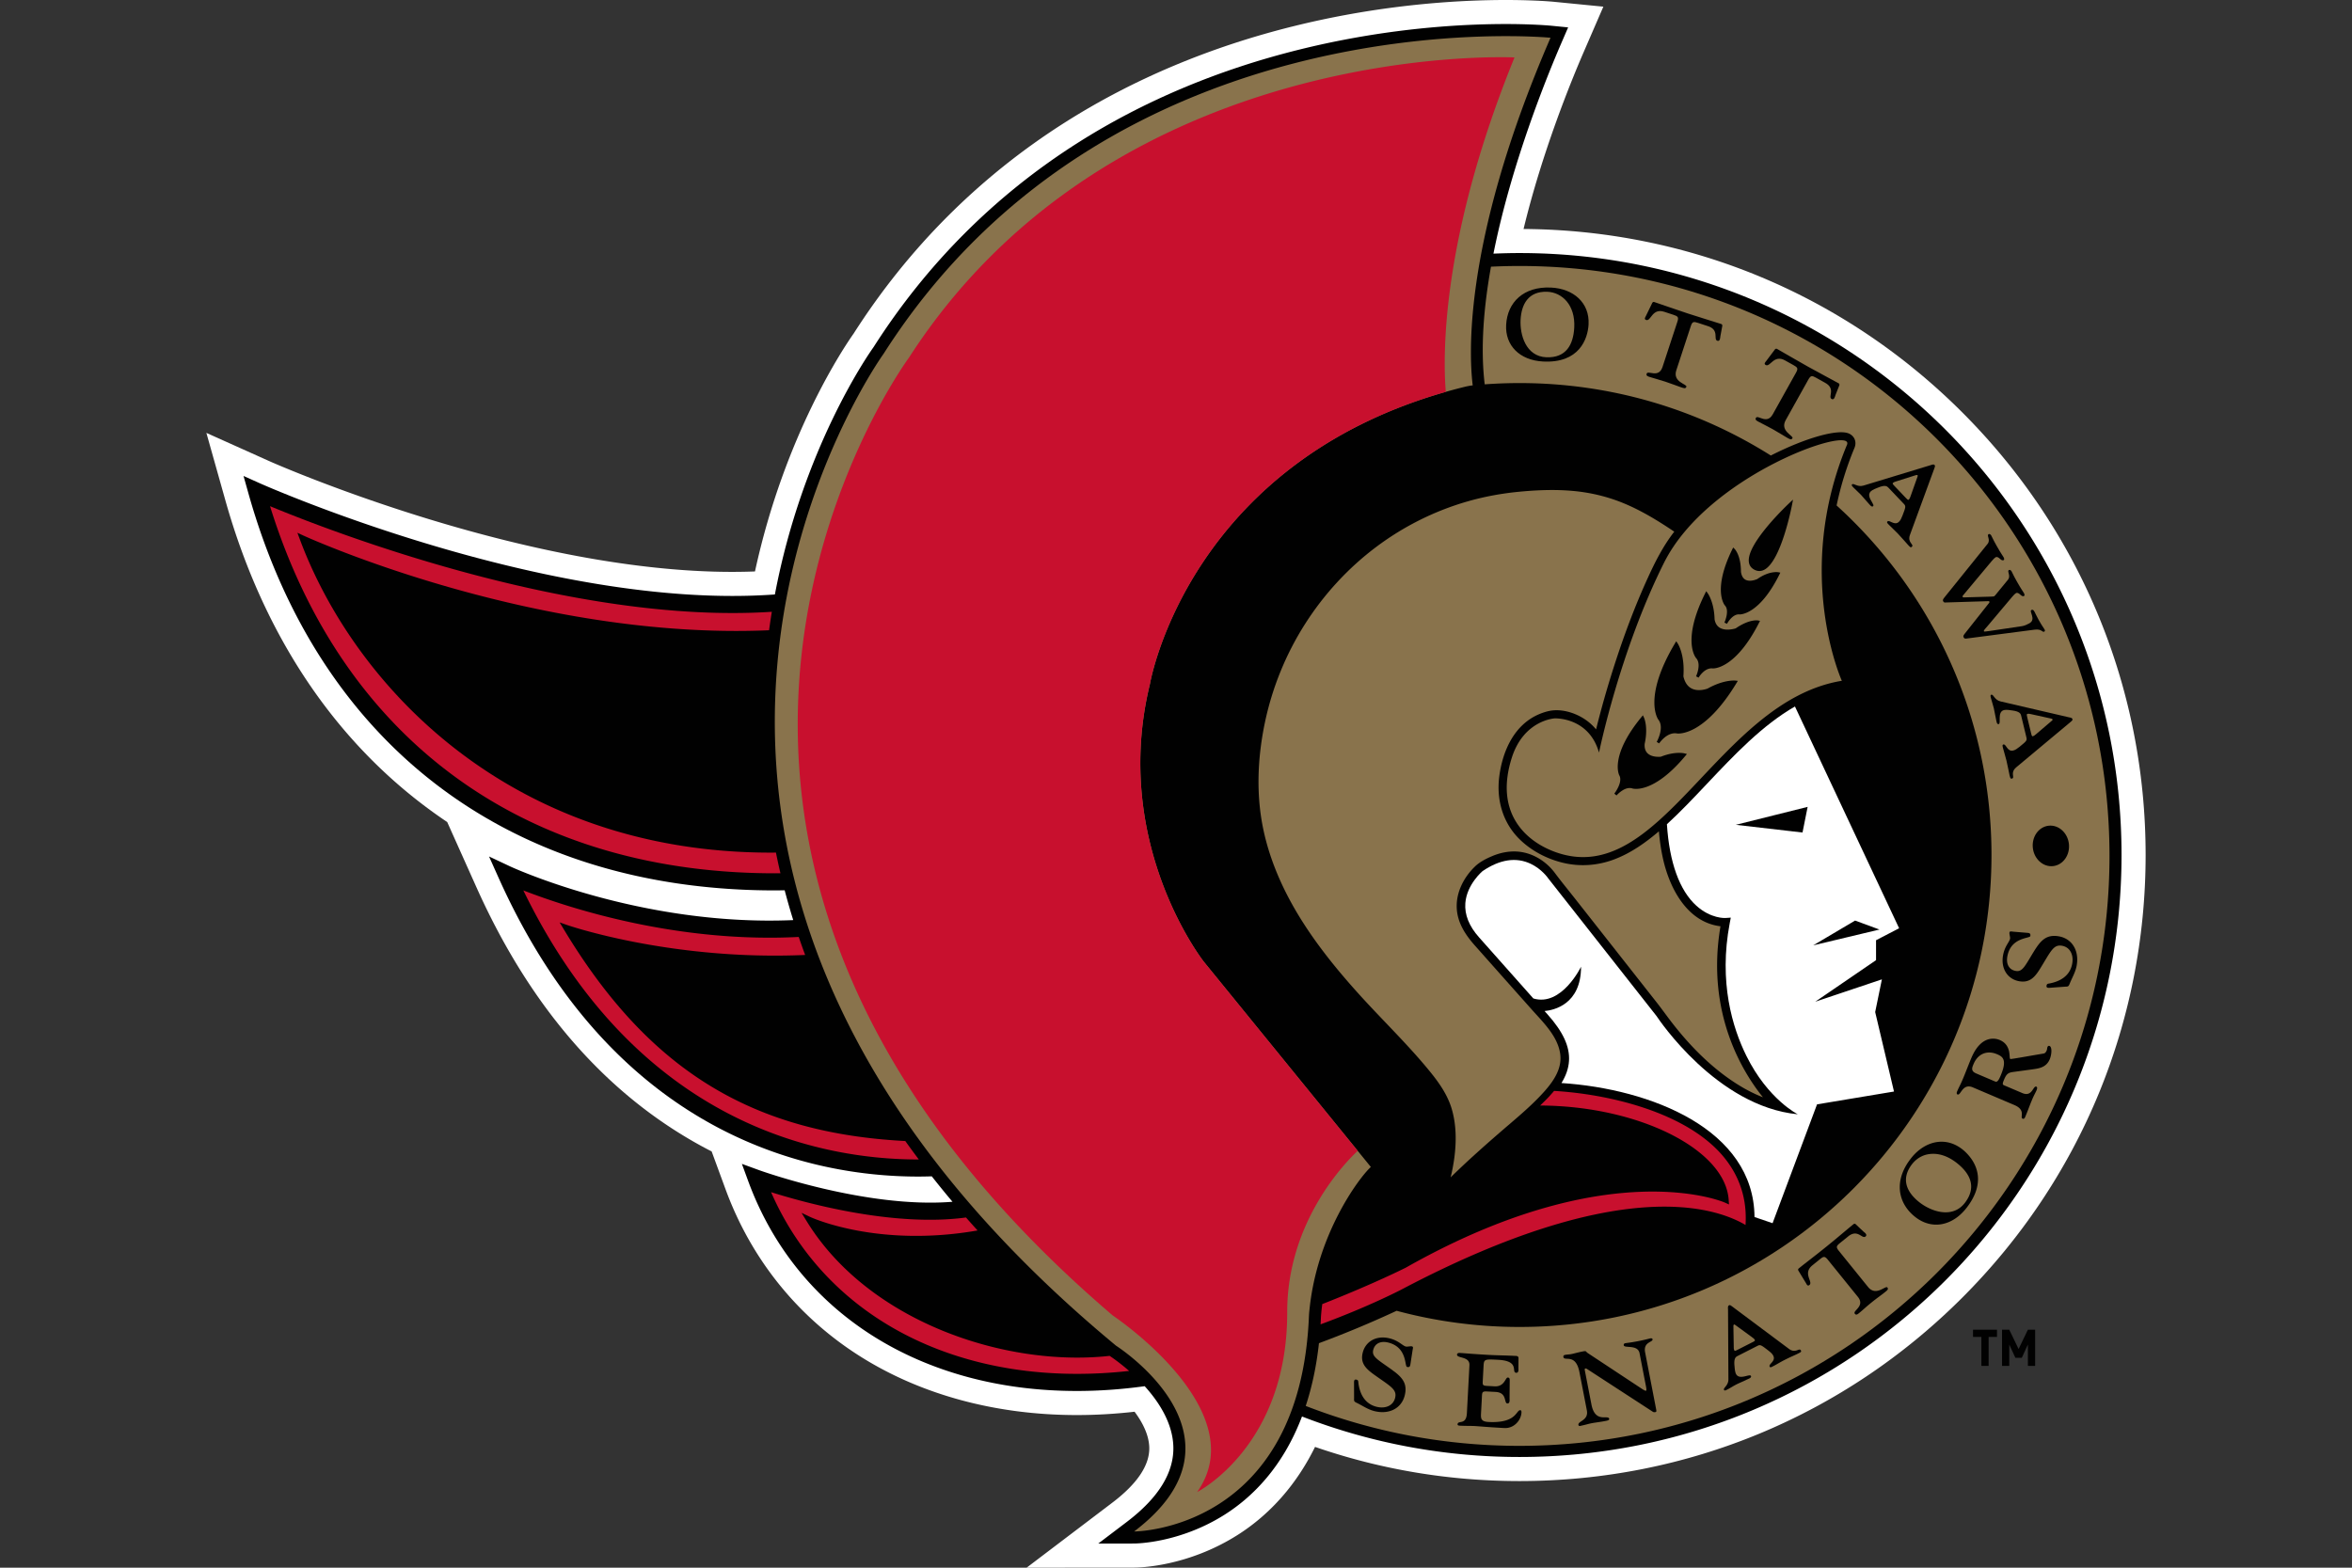 <svg xmlns="http://www.w3.org/2000/svg" viewBox="0 0 960 640" width="960" height="640" xml:space="preserve"><rect x="0" y="0" width="960" height="640" fill="#333333" stroke="none"/><path fill="#010101" d="M811.685 545.788v11.825h-2.957v-11.825h-3.423v-2.937h9.802v2.937h-3.422zm16.023 11.825V548.9l-2.49 5.428h-2.612l-2.49-5.428v8.713h-2.956V542.85h2.956l3.796 7.883 3.796-7.883h2.956v14.762h-2.956z"/><path fill="#FFF" d="m419.027 640 34.967-26.53c10.32-7.828 15.396-15.502 15.09-22.811-.217-5.186-2.953-10.248-5.992-14.326-7.973.902-15.882 1.357-23.582 1.357-33.115.001-63.765-8.332-88.636-24.1-25.348-16.07-44.262-39.584-54.7-67.997l-5.698-15.52a180.827 180.827 0 0 1-3.803-2.004c-39.26-21.308-70.275-56.903-92.185-105.8l-11.954-26.676c-42.982-28.833-74.263-73.47-90.578-131.44l-7.72-27.43 25.997 11.671c1.108.496 109.152 48.333 197.927 44.896 12.116-55.915 36.693-92.073 40.268-97.122 22.452-35.123 51.479-64.124 86.276-86.197 27.8-17.634 59.277-30.87 93.555-39.339C586.366-3.724 632.375.55 634.303.74l20.13 1.98-8.038 18.556c-5.14 11.87-16.944 40.771-24.532 72.205 67.642.43 131.166 26.974 179.044 74.852 48.273 48.273 74.858 112.455 74.858 180.723s-26.586 132.45-74.858 180.723-112.455 74.858-180.723 74.858c-28.628 0-56.648-4.687-83.434-13.944-7.44 15.157-18.226 27.465-31.572 35.928-20.41 12.942-40.08 13.34-42.255 13.343l-43.896.037z"/><path fill="#010101" d="M620.183 103.305c-3.556 0-7.09.092-10.61.242 7.335-36.774 21.911-72.579 27.802-86.18l2.68-6.185-6.71-.66c-1.858-.182-46.184-4.316-102.729 9.654-33.247 8.214-63.745 21.032-90.647 38.096-33.643 21.34-61.697 49.397-83.389 83.395-2.147 3.005-29 41.497-40.299 101.017-92.757 6.75-208.896-44.793-210.074-45.322l-6.811-3.058 2.022 7.187c29.082 103.331 107.168 162.022 214.93 162.015 1.296 0 2.615-.036 3.924-.053 1.07 4.07 2.234 8.127 3.495 12.171-62.479 2.69-115.094-21.703-115.636-21.958l-8.526-4.016 3.854 8.6c47.963 107.041 129.366 122.078 171.237 122.078 1.964 0 3.84-.034 5.624-.093a413.255 413.255 0 0 0 8.45 10.38c-35.048 2.877-78.424-12.72-78.896-12.895l-7.063-2.572 2.591 7.056c19.84 54.012 70.752 85.66 134.108 85.655 9 0 18.26-.646 27.712-1.95 5.82 6.43 11.288 14.906 11.684 24.339.448 10.716-5.934 21.164-18.97 31.054l-11.656 8.843 14.63-.013c.751 0 18.606-.148 37.004-11.814 11.027-6.992 23.597-19.154 31.515-40.043 27.53 10.668 57.456 16.531 88.755 16.531 135.724 0 245.75-110.026 245.75-245.75s-110.026-245.751-245.75-245.751z"/><path fill="#89734C" d="M620.183 108.588c-3.896 0-7.768.101-11.619.284-2.978 16.62-4.327 33.227-2.576 47.87l.02.165c4.681-.34 9.407-.52 14.175-.52 37.717 0 72.895 10.847 102.604 29.578 13.966-7.13 27.442-11 31.917-8.953 2.304 1.055 3.215 3.467 2.216 5.866a130.128 130.128 0 0 0-7.284 23.478c38.831 35.247 63.216 86.125 63.216 142.7 0 106.407-86.26 192.668-192.669 192.668-17.345 0-34.15-2.306-50.138-6.603a427.66 427.66 0 0 1-31.693 13.228c-1.057 9.662-2.941 18.147-5.4 25.615 27.05 10.516 56.464 16.296 87.231 16.296 133.01 0 240.836-107.826 240.836-240.836S753.193 108.588 620.183 108.588z"/><path fill="#FFF" d="m768.12 399.818-27.194 9.127 24.805-16.965v-8.137l9.42-4.885-42.517-90.537c-13.314 7.635-24.752 19.743-35.93 31.576-5.484 5.806-10.865 11.5-16.33 16.491.999 15.589 5.136 27.066 12.039 33.285 5.896 5.313 11.717 5.005 11.78 4.997l2.25-.147-.421 2.215c-4.599 24.142 1.138 42.794 6.776 54.184 8.84 17.862 21.005 23.883 21.005 23.883-33.053-3.195-56.792-38.79-57.647-40.09l-44.238-56.24c-.098-.14-2.612-3.795-7.146-5.938-5.968-2.818-12.574-1.814-19.642 2.986v-.001c.012 0-6.418 5.347-7.027 13.043-.371 4.725 1.511 9.44 5.602 14.015.003.005 12.314 13.883 22.157 24.94 11.54 3.461 19.466-12.958 19.466-12.958 0 15.466-11.214 17.756-14.893 18.091l1.192 1.336c6.369 7.144 9.16 13.2 8.785 19.056-.2 3.115-1.27 6.052-3.08 8.999 36.44 2.385 78.556 18.886 78.795 54.706l7.374 2.51 18.15-48.51 31.409-5.236-7.678-32.453 2.738-13.343zm-32.4-59.949-27.223-3.14 29.313-7.33-2.09 10.47zm21.46 35.948 9.947 3.663-27.047 6.456 17.1-10.119z"/><g fill="#89734C"><path d="M702.238 378.148c-13.525-1.646-20.665-15.328-23.389-27.26-.864-3.784-1.413-7.64-1.752-11.504-5.52 4.7-11.584 8.983-18.423 11.527-6.692 2.489-13.88 2.984-20.828 1.29-6.666-1.625-13.065-4.996-17.91-9.89-6.723-6.787-9.198-16.074-7.974-25.442 1.364-10.432 6.166-21.136 16.409-25.375 1.854-.767 3.878-1.378 5.893-1.513 4.773-.32 9.889 1.559 13.656 4.398a20.782 20.782 0 0 1 3.537 3.389 400.145 400.145 0 0 1 7.41-26.002c3.846-11.97 8.237-23.785 13.43-35.24 3.11-6.86 6.436-13.504 11.077-19.476-6.58-4.433-13.397-8.618-20.754-11.643-6.557-2.697-13.473-4.336-20.53-4.982-7.33-.67-14.724-.374-22.041.328-7.064.677-14.053 1.948-20.88 3.895-13.415 3.826-26.084 10.14-37.255 18.49-11.535 8.623-21.45 19.382-29.19 31.523a121.605 121.605 0 0 0-16.465 40.437c-2.942 14.097-3.615 28.881-.713 43.038 2.69 13.118 8.22 25.482 15.256 36.826 6.765 10.907 14.883 20.906 23.454 30.434 9.161 10.186 19.081 19.713 27.88 30.219 4.294 5.126 8.49 10.593 10.407 17.095 1.908 6.469 1.93 13.39 1.05 20.03a74.119 74.119 0 0 1-1.498 7.913c6.467-6.35 13.233-12.379 20.076-18.32 6.319-5.486 12.966-10.82 18.503-17.126 3.634-4.138 6.977-9.214 6.142-14.98-1.044-7.218-6.87-12.773-11.495-17.965a19566.778 19566.778 0 0 1-23.304-26.226c-3.937-4.436-7.24-9.452-7.44-15.578-.204-6.316 2.94-12.33 7.393-16.656 1.992-1.936 4.608-3.261 7.146-4.325 3.753-1.574 7.86-2.29 11.903-1.633 5.44.883 10.334 4.137 13.608 8.52 2.669 3.573 5.512 7.027 8.269 10.531l17.89 22.746 15.326 19.484c2.237 2.843 4.311 5.791 6.532 8.644 7.644 9.818 16.728 18.941 27.4 25.441 3.031 1.847 6.209 3.468 9.523 4.746-7.956-9.82-23.395-34.18-17.329-69.808-2.677-.326 0 0 0 0z"/><path d="M679.18 229.764c-18.146 36.295-26.523 77.475-26.523 77.475-4.186-14.656-18.147-13.958-18.147-13.958s-12.563.696-17.448 16.053c-7.096 22.302 5.418 33.925 17.449 38.386 43.277 16.056 66.308-61.42 117.26-69.794 0 0-19.795-43.786 2.095-96.322 3.492-8.375-56.54 11.865-74.686 48.16zm8.776 78.757c-13.016 15.643-21.28 13.482-21.621 13.38-3.112-1.103-6.497 2.795-6.533 2.835l-.897-.739c.038-.047 3.64-4.711 2.012-7.5-.179-.35-3.85-8.062 9.074-23.776l.575-.698.396.812c.078.157 1.858 3.918.33 10.84-.133 1.652.27 2.982 1.206 3.876 1.885 1.803 5.372 1.375 5.406 1.372 5.908-2.34 9.604-1.379 9.756-1.334l.873.237-.577.695zm20.89-29.79c-13.22 21.88-23.852 20.77-24.302 20.71-4.12-.787-7.31 3.997-7.343 4.045l-.994-.605c.034-.058 3.278-5.853.654-9.103-.282-.393-6.266-9.241 6.843-31.21l.464-.775.515.742c.125.183 3.08 4.563 2.417 13.576.553 2.41 1.662 4.066 3.291 4.925 2.895 1.526 6.553.084 6.589.069 6.707-3.751 11.249-3.276 11.437-3.253l.897.104-.467.775zm9.18-24.587c-9.652 19.04-18.566 18.772-18.978 18.737-3.369-.392-5.722 3.716-5.746 3.758l-1.037-.53c.025-.049 2.326-4.996-.004-7.48-.264-.316-5.816-7.34 3.732-26.427l.423-.847.564.76c.107.147 2.67 3.676 2.847 10.714.278 1.61.994 2.771 2.127 3.45 2.39 1.433 5.946.42 6.494.248 5.662-3.88 9.033-3.25 9.174-3.216l.748.153-.345.68zm8.298-19.691c-8.207 16.559-15.995 16.393-16.318 16.375-2.912-.308-5.095 3.807-5.117 3.847l-1.043-.511c.022-.048 2.207-4.888.206-6.98-.235-.275-5.113-6.337 3.01-22.945l.354-.725.576.566c.105.103 2.574 2.608 2.596 9.317.213 1.596.833 2.72 1.838 3.265 1.847 1.005 4.491-.12 4.852-.278 4.927-3.458 8.493-2.79 8.638-2.76l.744.15-.336.679zm5.194-28.743c-.182.965-4.543 23.676-11.601 26.982a4.257 4.257 0 0 1-1.813.422c-.72 0-1.44-.2-2.152-.597-1.249-.695-1.968-1.75-2.135-3.136-.93-7.628 16.01-23.53 16.733-24.204l1.297-1.21-.33 1.743zM534.276 536.98c2.508-32.611 20.828-56.648 25.258-60.564l-68.139-83.755c-.387-.486-37.924-48.471-22.04-113.386.132-.836 16.301-93.744 128.658-121.4a25.695 25.695 0 0 1 3.094-.548c-.989-8.276-5.759-55.295 31.758-141.913 0 0-178.781-17.581-272.213 129.01 0 0-147.37 204.142 94.868 404.942 0 0 58.473 37.094 7.386 75.852 0 0 67.878-.056 71.37-88.238.033-.834.091-1.649.146-2.466l-.146 2.466z"/></g><g fill="#C8102E"><path d="M314.725 486.697c22.944 52.563 78.867 80.447 146.14 72.976-4.316-3.78-7.751-6.011-7.962-6.147-42.381 4.69-98.415-13.855-123.695-55.049l-2.052-3.345 3.544 1.686c.28.13 27.349 12.678 68.307 5.51a445.634 445.634 0 0 1-4.719-5.294c-29.247 3.937-64.56-5.619-79.563-10.337zM375.024 473.347a383.772 383.772 0 0 1-5.515-7.528c-63.112-3.278-105.04-29.387-139.433-86.498l-1.666-2.766 3.048 1.068c.432.153 42.476 14.647 97.176 12.234a291.45 291.45 0 0 1-2.625-7.355c-50.189 2.593-94.47-12.031-112.395-18.996 46.845 96.338 122.347 109.92 161.41 109.841zM110.223 206.652c29.894 96.366 105.27 150.632 208.324 149.86a274.027 274.027 0 0 1-1.835-8.448c-.717.006-1.437.014-2.147.014-106.574 0-170.027-68.34-192.194-127.934l-.984-2.646 2.562 1.186c.942.435 93.753 42.74 189.96 38.61.348-2.54.715-5.059 1.12-7.534-81.073 5.273-178.408-32.186-204.806-43.108zM704.166 473.073c-14.557-18.493-46.396-26.332-69.845-27.717-.958 1.13-2.084 2.402-3.173 3.493-.52.517-1.41 1.397-2.505 2.473 39.901.153 75.503 17.766 76.935 38.454l.135 1.938-1.773-.797c-.464-.21-47.296-20.324-130.14 26.598-.181.093-13.143 6.64-34.1 14.873a95.11 95.11 0 0 0-.516 4.879c-.046 1.149-.112 2.27-.18 3.391 20.19-7.427 33.31-14.363 33.455-14.44 87.706-46.138 126.927-33.843 140.003-26.127.658-10.105-2.122-19.174-8.296-27.018z"/><path d="m554.17 469.821-62.775-77.16c-.387-.486-37.91-48.453-22.048-113.35a.847.847 0 0 0 .013-.065c.341-2.007 16.274-89.513 120.762-119.263-1.172-14.001-2.18-62.232 28.046-136.53 0 0-162.921-8.171-247.203 122.611 0 0-144.887 196.104 83.235 390.987 0 0 58.048 38.648 34.433 72.066 0 0 36.839-18.585 36.761-73.407-.053-37.2 24.13-61.555 28.775-65.889z"/></g><path fill-rule="evenodd" clip-rule="evenodd" fill="#010101" d="M840.38 382.256c-5.238-.927-7.553 1.804-10.364 6.402-3.529 5.758-4.518 8.207-7.276 7.717-2.767-.49-3.962-2.846-3.42-5.895 1.405-7.942 9.196-7.28 9.383-8.336.18-1.019-.29-1.247-1.213-1.314l-5.614-.468c-.967-.079-1.558-.327-1.684.367-.103.6.35 1.871.242 2.471-.246 1.388-2.194 3.04-2.866 6.826-.957 5.404 1.85 9.716 6.591 10.553 4.334.768 6.425-1.672 8.695-5.368 4.245-6.915 5.296-9.73 8.798-9.11 3.3.585 4.79 3.708 4.15 7.312-.904 5.125-5.166 7.325-9.389 8.097-.568.09-.953.119-1.083.858-.206 1.155 1.07.904 1.674.868l5.902-.432c1.03-.053 1.352.052 1.804-1.063 1.012-2.581 2.418-4.762 2.919-7.58 1.07-6.047-1.849-10.952-7.249-11.905zM836.534 426.997c-.309-.127-.649.032-.815.419-.183.432-.138.963-.322 1.395-.143.344-.492 1.164-1.276 1.291-6.179 1.039-13.324 2.335-13.557 2.234-.385-.163-.197-1.562-.55-3.19-.395-1.643-1.286-3.503-3.753-4.553-1.773-.754-7.575-2.203-11.596 7.249-1.231 2.894-2.324 5.894-3.555 8.784-1.16 2.722-1.46 2.997-2.301 4.983-.224.52-.215 1.032.174 1.196 1.384.59 1.962-4.721 6.278-2.881l16.955 7.213c4.858 2.061 2.095 5.02 3.331 5.543.77.326 1.039-.627 1.24-1.104.918-2.158 1.684-4.381 2.673-6.712.77-1.813 1.424-2.912 1.737-3.644.421-.996.336-1.437-.008-1.585-1.393-.591-1.626 4.356-5.75 2.604l-6.666-2.837c-1.352-.578-1.728-.432-.757-2.718.918-2.158 1.599-2.79 3.712-3.058l7.634-1.036c2.803-.39 5.82-.737 7.267-4.148.734-1.722 1.1-4.934-.095-5.445zm-19.923 12.07c-.551 1.295-1.232 2.889-2.194 2.481l-7.786-3.313c-2.31-.98-1.742-2.321-1.062-3.917 1.854-4.357 5.736-5.561 9.51-3.958 2.275.97 4.32 2.144 1.532 8.708zM803.362 471.495h-.002a17.388 17.388 0 0 0-2.447-2.326c-6.445-5.046-14.227-3.59-19.765 2.353h-.006c-.47.53-.918 1.067-1.353 1.63-6.84 8.88-5.247 18.05 1.98 23.702 6.693 5.24 15.048 3.736 20.859-3.69 7.63-9.75 4.616-17.308.734-21.67zm-1.316 19.49c-5.073 6.689-13.79 3.62-18.603-.146-4.782-3.741-7.89-9.152-3.103-15.47 1.375-1.808 3.268-3.2 5.48-3.872 2.006-.578 4.276-.636 6.658.013 2.006.553 4.088 1.606 6.165 3.233 5.476 4.285 8.274 9.81 3.403 16.241z"/><path fill="#010101" d="m762.467 525.397-11.9-14.72c-.718-.886-.95-1.415-.75-1.932h.001c.157-.393.569-.776 1.21-1.298l3.102-2.505c4.088-3.521 5.847 1.037 7.302-.145.95-.764-.479-1.708-.868-2.04l-2.82-2.673c-.3-.3-.673-.754-1.219-.313-3.344 2.708-5.664 4.79-10.83 8.974l-.224.182c-5.328 4.305-7.876 6.15-11.27 8.894-.546.441-.179.896.05 1.254l2.892 4.766c.269.488.631 1.379 1.397.759 1.643-1.326-2.901-4.706 1.218-8.042l3.062-2.478c1.5-1.208 1.992-1.338 3.255.224l12.219 15.109c3.134 3.877-2.252 5.648-1.223 6.915.578.718 1.17.184 1.827-.35 1.46-1.177 2.557-2.28 5.001-4.257 2.445-1.977 3.752-2.816 5.212-3.998 1.06-.855 1.867-1.346 1.236-2.127-.74-.913-4.643 3.808-7.88-.2zM730.217 550.693l-18.787-14.027-4.114-3.078c-1.115-.84-1.236-.871-1.617-.68-.542.272-.39 1.09-.376 1.835l.01 1.923.125 23.266.017 3.157c.018 2.623-2.23 3.48-1.79 4.34.246.486.877.068 1.464-.228 1.208-.618 2.345-1.381 3.6-2.021 1.338-.676 2.668-1.17 4.006-1.85.878-.445 2.31-.841 1.908-1.627-.51-1.007-4.724 1.887-6.09-.8-.143-.281-.246-.626-.326-1h-.004c-.175-.847-.234-1.786-.292-2.397-.29-2.951.51-3.546 1.223-3.909l8.234-4.19c1.087-.55 1.486-.285 4.347 1.927.971.772 1.607 1.296 2.024 2.117 1.16 2.277-2.015 3.376-1.469 4.458.269.524.77.172 1.527-.209 1.209-.617 2.682-1.553 4.522-2.489 2.758-1.406 3.962-1.827 5.471-2.595 1.124-.573 1.54-.691 1.218-1.323-.627-1.231-2.145 1.373-4.831-.6zm-15.129-2.639-5.686 2.89c-.752.38-1.316.716-1.509.345-.264-.524-.224-1.063-.242-1.619l-.138-8.242c0-.513.147-.636.232-.68.206-.106.08-.043.484.129l6.863 5.012c.44.343.9.623 1.165 1.147.188.371-.417.635-1.169 1.018zM675.943 575.15l-2.946-15.218-1.518-7.849c-.837-4.316 3.269-4.085 3.032-5.32-.023-.124-.104-.531-.981-.363-.412.08-1.992.552-4.894 1.117-3.178.613-4.544.71-5.283.85-.595.117-.654.553-.6.84.264 1.359 5.74-.468 6.46 3.273l1.442 7.452 1.21 6.24c.196 1.025.2 1.54-.077 1.593-.273.05-.922-.335-1.63-.794l-10.655-7.039-11.368-7.508c-.98-.622-.484-1.016-1.957-.732-2.44.474-3.609.868-4.804 1.101-.873.168-1.737.164-2.61.336-.55.105-.716.477-.65.848.381 1.95 4.921-1.616 6.502 5.937.018.067.036.153.049.237l3.027 15.624c.81 4.193-3.752 4.312-3.434 5.957.134.696 1.016.313 1.522.213 1.244-.24 2.458-.645 3.927-.932 1.616-.309 3.21-.45 5.466-.886.6-.112 1.76-.296 1.648-.871-.372-1.932-5.727 2.003-7.258-5.89l-2.605-13.454-.1-.504c-.07-.371-.035-.676.242-.732.233-.04.547.11.932.379l1.352.877 24.938 16.212c.385.27.663.468 1.308.345.55-.107.488-.434.313-1.339zM620.543 575.703c-1.78-.089-1.414 5.423-13.03 4.805-3.372-.182-3.106-1.677-2.969-4.267l.287-5.353c.125-2.426-.032-2.942 2.122-2.823l3.465.181c4.872.26 3.322 4.623 4.822 4.704 1.124.06.923-1.462.905-2.008l.067-7.462c.016-1.13-.502-1.072-.833-1.09-.936-.051-1.28 3.79-5.31 3.575l-2.95-.159c-2.016-.103-1.998-.398-1.903-2.198l.196-3.676.117-2.178c.152-2.886.34-2.917 6.008-2.613 7.347.392 6.139 3.564 6.609 4.804h.01c.11.29.306.469.709.49.439.023.673-.19.794-.494l-.613-.004.613-.005c.175-.428.117-1.05.105-1.377l.034-4.15c.018-.376-.286-.813-.895-.844-4.12-.22-7.364-.224-10.69-.401-7.164-.38-10.528-.732-12.449-.83-.656-.039-1.048.282-1.066.653-.094 1.672 5.272.618 5.073 4.381l-.136 2.568-.905 17.002c-.27 5.104-3.71 2.655-3.812 4.576-.014.255.255.477.864.51 2.579.137 4.553.072 6.004.15 2.341.128 5.144.441 12.263.822 3.842.204 6.785-3.076 6.962-6.34.04-.794-.282-.935-.467-.949zM576.293 549.648c-.59-.15-1.892.217-2.483.067-1.366-.34-2.88-2.402-6.61-3.333-5.326-1.337-9.818 1.166-10.987 5.838-.88 3.517.52 5.666 3.015 7.726h.018c.527.45 1.101.88 1.715 1.316 6.605 4.717 9.338 5.964 8.475 9.416-.814 3.255-4.03 4.517-7.58 3.63-5.05-1.262-6.948-5.665-7.426-9.928-.05-.577-.05-.964-.778-1.146-1.139-.287-.979 1.005-.983 1.61l.018 5.92c-.016 1.033-.144 1.346.933 1.872 2.506 1.192 4.583 2.745 7.36 3.441 5.959 1.489 11.05-1.077 12.382-6.398 1.147-4.596-.76-7.08-4.29-9.776h-.037a25.181 25.181 0 0 0-1.34-1.012c-5.498-3.922-7.867-5.077-7.187-7.797.68-2.722 3.113-3.754 6.118-3.004 7.827 1.958 6.618 9.686 7.666 9.946 1 .25 1.258-.2 1.39-1.117l.86-5.568c.144-.958.433-1.535-.249-1.703z"/><path fill-rule="evenodd" clip-rule="evenodd" fill="#010101" d="M836.185 337.093c-4.056.443-6.953 4.507-6.456 9.051.497 4.544 4.208 7.885 8.265 7.44 4.061-.446 6.958-4.514 6.46-9.058-.5-4.545-4.212-7.878-8.269-7.433z"/><path fill="#010101" d="M845.892 293.565c-.143-.59-.972-.633-1.702-.794l-27.607-6.416c-2.551-.59-2.87-2.973-3.805-2.747-.533.127-.273.837-.121 1.475.322 1.323.802 2.606 1.133 3.974.353 1.46.519 2.865.868 4.325.233.958.287 2.438 1.147 2.232 1.096-.264-.744-5.03 2.189-5.74.976-.233 2.556.06 3.447.181 2.937.403 3.332 1.32 3.52 2.096l2.166 8.983c.287 1.184-.067 1.511-2.878 3.781-.981.766-1.635 1.263-2.53 1.48-2.485.598-2.816-2.747-3.998-2.463-.569.14-.345.71-.148 1.532.318 1.32.89 2.97 1.375 4.974.725 3.011.86 4.283 1.253 5.924.045.171.076.328.112.47.243.889.35 1.182.938 1.014.5-.144.49-.513.413-1.043h.001c-.09-.849-.34-2.163 1.245-3.508l21.943-18.32c1.08-.886 1.138-.998 1.039-1.41zm-8.341.616-6.465 5.514c-.435.347-.815.73-1.384.864-.407.098-.52-.549-.72-1.37l-1.496-6.2c-.197-.82-.39-1.45.018-1.546.569-.139 1.083.027 1.625.134l8.055 1.775c.501.121.586.292.609.386.053.226.022.09-.242.443zM834.43 257.843c.403-.228.206-.656.023-.983-.466-.815-.797-1.06-2.324-3.752-.739-1.305-1.496-2.98-1.75-3.429-.462-.815-.834-.875-1.273-.627-.985.56 2.056 3.797-.747 5.386-.766.435-2.015 1.035-3.036 1.182l-13.14 1.955c-1.483.192-2.31.34-2.405.177-.233-.408.6-1.149 1.41-2.096l10.065-11.96c.725-.845 1.218-1.34 1.545-1.523 1.312-.746 2.207 1.766 3.335 1.126.399-.226.148-.84-.057-1.207-.372-.653-.865-1.182-2.902-4.773-1.433-2.53-1.75-3.429-2.122-4.08-.162-.285-.631-.775-1.066-.524-.949.535.91 2.285-.407 3.95l-4.128 5.036c-.466.532-1.12 1.5-1.487 1.705-.25.146-1.083.13-1.826.173l-10.518.304c-.188 0-.443-.018-.577-.264-.139-.244.264-.636.694-1.148l11.21-13.423c.726-.844 1.219-1.337 1.545-1.522 1.312-.744 2.203 1.766 3.336 1.128.398-.226.148-.842-.062-1.21-.368-.65-.86-1.181-2.897-4.77-1.433-2.53-1.75-3.43-2.123-4.08-.16-.287-.63-.775-1.07-.529-.944.54.913 2.288-.403 3.951l-17.605 21.85c-.613.779-.814 1.107-.514 1.638.277.49.59.528 1.218.445l17.179-.526c.13-.02.322-.022.434.182.094.165.067.286-.067.474l-9.895 12.514c-.618.78-.815 1.108-.515 1.639.278.49.587.528 1.214.443l27.79-3.629c3.018-.365 3.045 1.292 3.918.797zM787.727 189.983l-27.114 8.247c-2.507.766-3.971-1.14-4.674-.476-.39.374.183.862.636 1.338.94.985 2 1.856 2.968 2.875.985 1.04 1.804 2.122 2.78 3.163h.005c.043.054.086.1.13.145.68.717 1.468 1.97 2.108 1.366.282-.269-.009-.826-.416-1.527h-.006c-.775-1.34-1.978-3.18-.55-4.538.726-.694 2.24-1.226 3.077-1.569 2.744-1.121 3.546-.521 4.092.056l5.767 6.062.6.634c.841.882.698 1.34-.6 4.715-.466 1.15-.784 1.91-1.451 2.543-1.854 1.761-3.815-.97-4.692-.132-.426.403.053.79.635 1.399.936.987 2.257 2.129 3.676 3.622 2.136 2.245 2.884 3.277 4.048 4.502.873.918 1.106 1.28 1.62.79 1-.951-1.93-1.663-.805-4.798l4.866-13.275 4.975-13.564c.492-1.307.488-1.432.196-1.739-.415-.441-1.154-.063-1.87.161zm-14.354 8.54c-.582-.613-1.065-1.058-.76-1.347.424-.403.948-.517 1.477-.694l7.857-2.492c.497-.147.658-.04.721.027.161.173.063.07.018.504l-2.843 8.01c-.202.517-.345 1.039-.77 1.444-.3.289-.726-.22-1.303-.83l-4.397-4.621zM747.589 162.88c1.07.594 1.413-1.083 1.574-1.567l1.43-3.616c.162-.387.447-.899-.169-1.241-3.807-2.128-6.631-3.514-12.611-6.853-5.975-3.337-8.64-5.015-12.448-7.142-.616-.345-.901.168-1.146.512l-3.347 4.46c-.347.43-1.045 1.098-.183 1.577 1.843 1.03 3.289-4.446 7.912-1.863l3.441 1.92c1.682.937 1.988 1.35 1.007 3.103l-9.473 16.968c-2.424 4.351-6.076.012-6.869 1.438-.452.804.268 1.158 1.005 1.569 1.635.913 3.069 1.522 5.815 3.054 2.743 1.532 4.014 2.433 5.65 3.348 1.19.663 1.944 1.23 2.436.352.57-1.023-5.264-2.89-2.753-7.386l9.228-16.53c.981-1.754 1.49-1.707 3.172-.77l3.478 1.943c4.792 2.483 1.215 5.808 2.85 6.724zM702.508 132.262c-4.145-1.36-7.179-2.182-13.686-4.316-6.508-2.137-9.438-3.276-13.584-4.637-.667-.22-.85.337-1.026.72l-2.44 5.019c-.255.488-.811 1.275.126 1.581 2.006.66 2.379-4.992 7.415-3.338l3.743 1.23c1.824.599 2.207.944 1.58 2.854l-6.064 18.461c-1.551 4.733-5.96 1.17-6.469 2.724-.286.874.484 1.083 1.284 1.348 1.782.585 3.307.908 6.291 1.889 2.985.979 4.403 1.622 6.185 2.208 1.293.424 2.146.835 2.46-.12.367-1.113-5.72-1.833-4.11-6.725l5.903-17.985c.626-1.91 1.134-1.963 2.963-1.36l3.788 1.241c5.177 1.523 2.303 5.472 4.086 6.057 1.16.38 1.175-1.333 1.244-1.839l.71-3.82c.09-.416.269-.971-.399-1.192zM633.074 117.398c-11.197-.539-17.81 6.015-18.32 15.172-.471 8.488 5.54 14.484 14.955 15.007 14.936.83 18.361-9.256 18.687-15.109.49-8.865-6.185-14.647-15.322-15.07zm9.472 16.38c-.384 6.94-3.32 12.399-11.383 12.077-8.388-.34-10.855-9.244-10.515-15.349.338-6.06 2.999-11.702 10.918-11.389 6.047.252 11.49 5.422 10.98 14.661z"/></svg>

